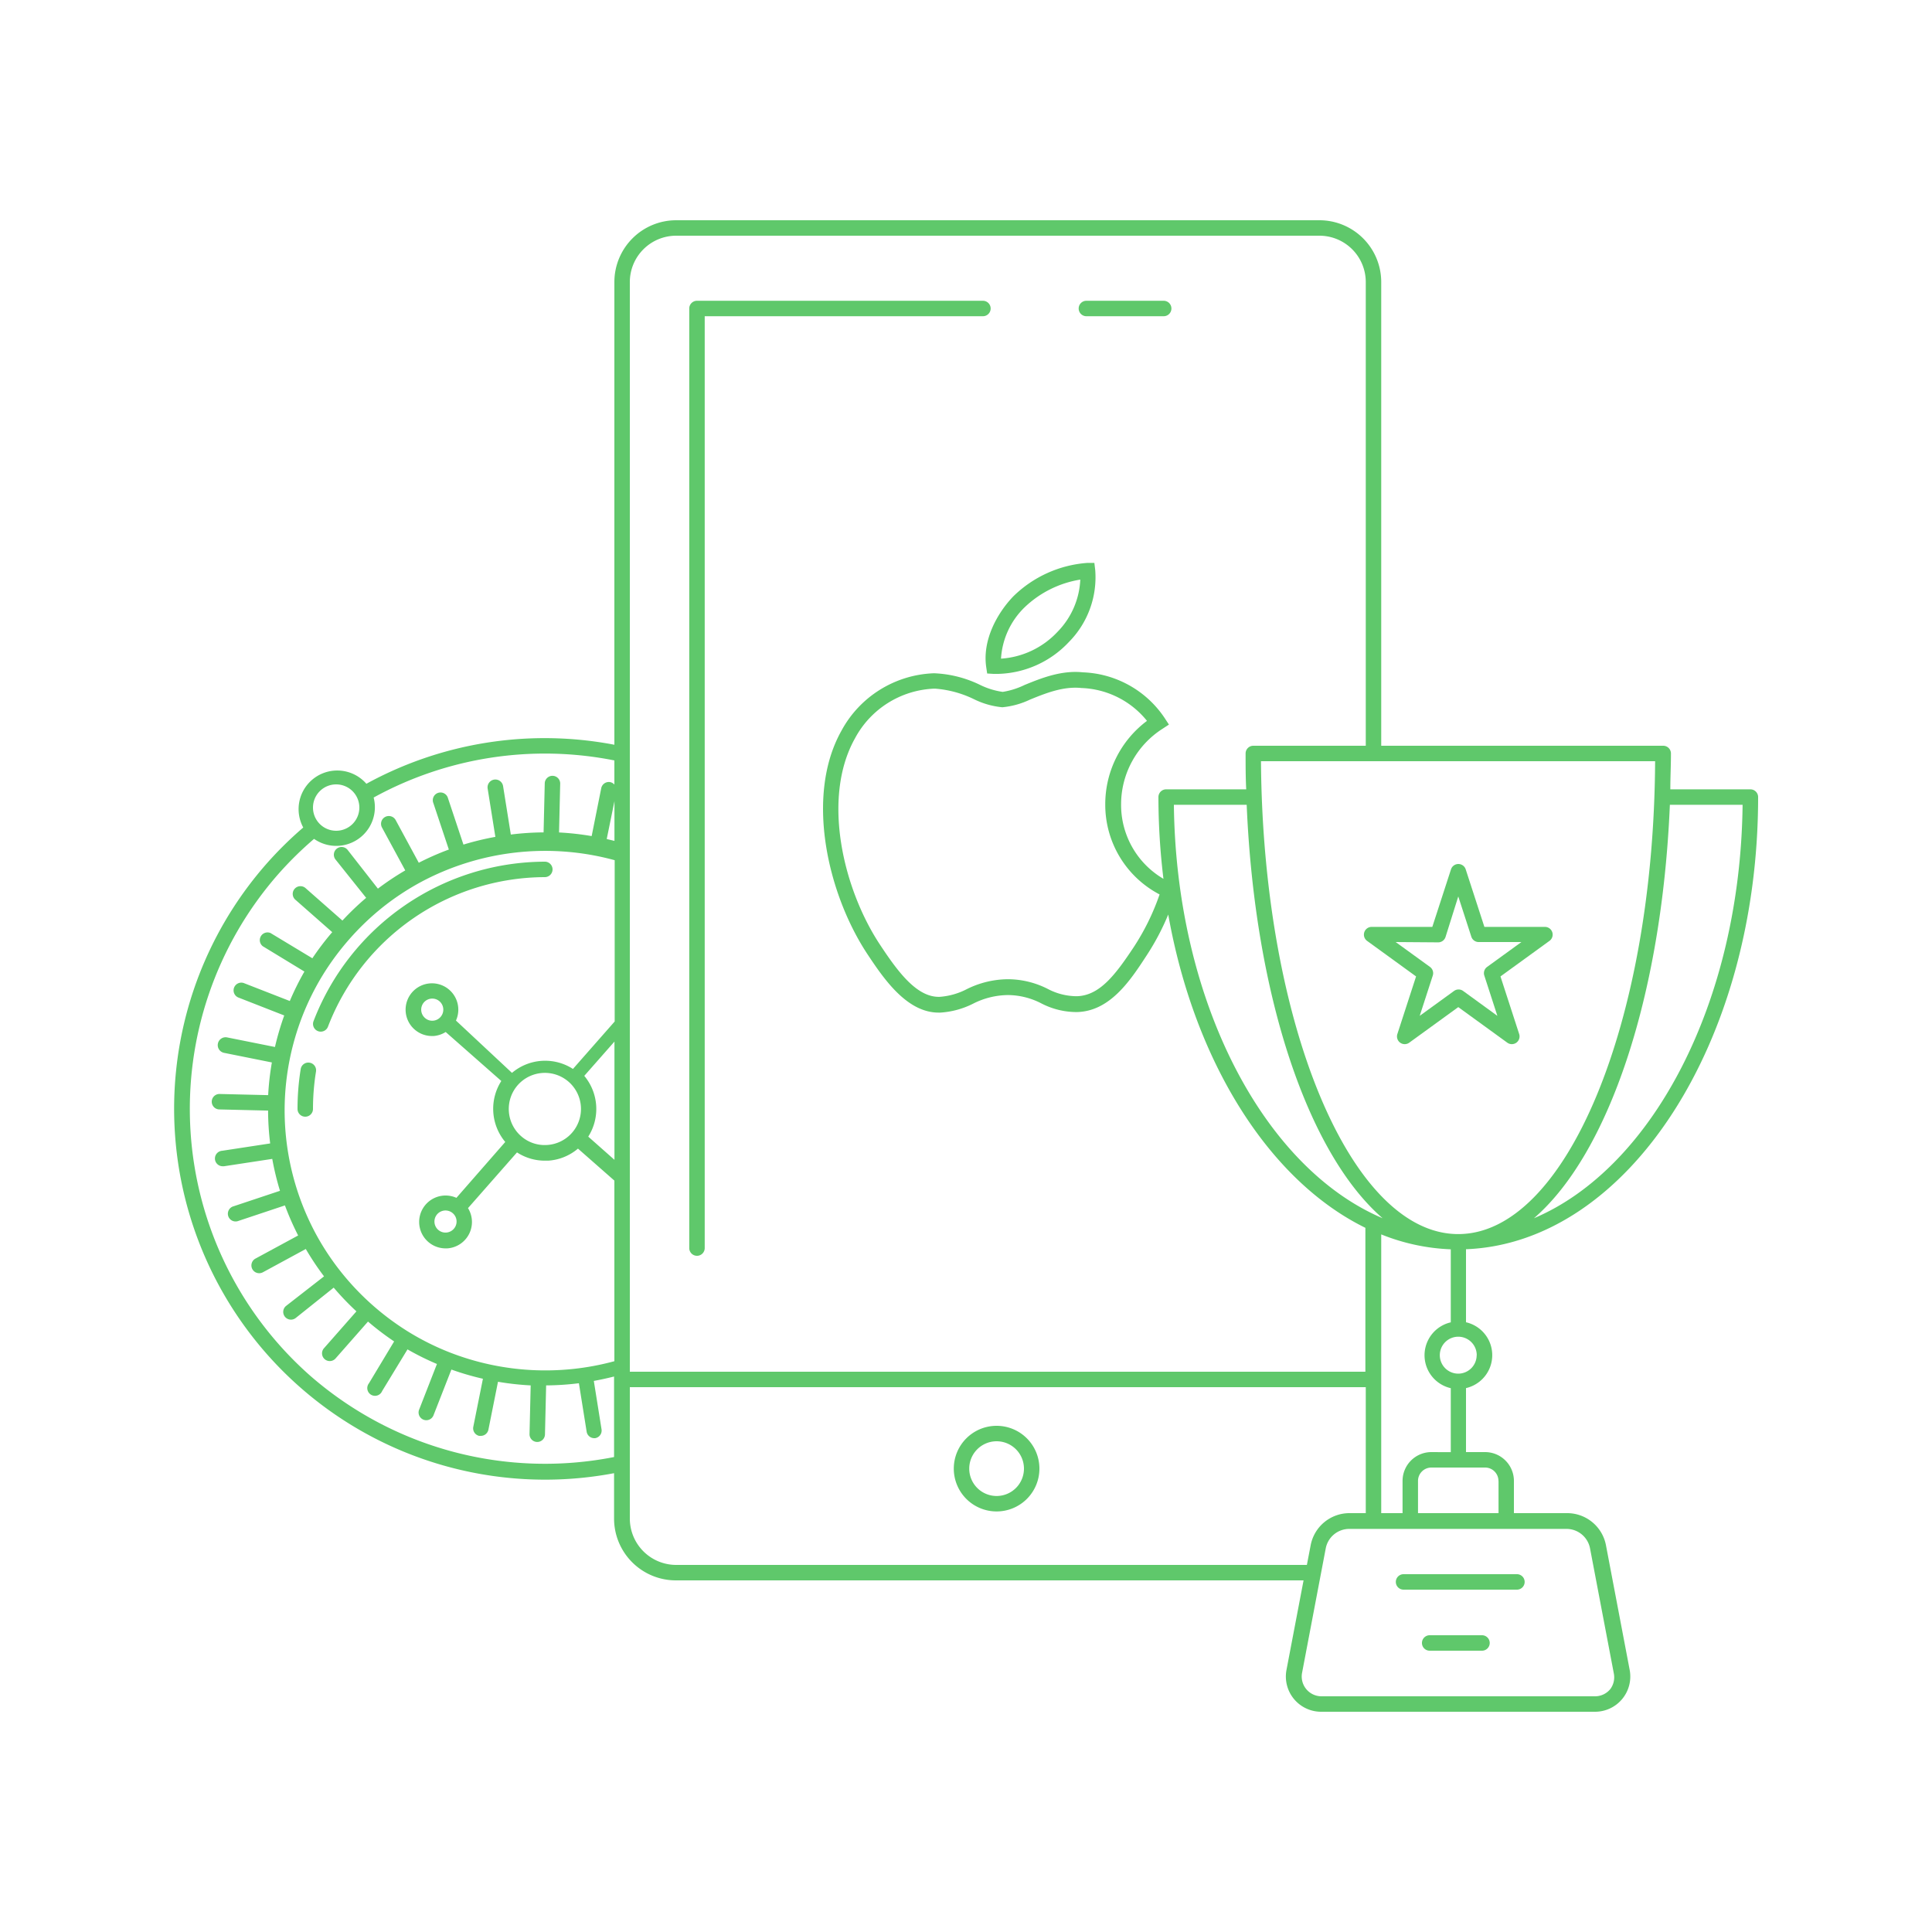 <svg id="Layer_1" data-name="Layer 1" xmlns="http://www.w3.org/2000/svg" viewBox="0 0 250 250"><defs><style>.cls-1{fill:#5fc86b}</style></defs><path class="cls-1" d="M176.54 120.63a1 1 0 0 0 .36 1.12l6.34 4.6-2.42 7.45a1 1 0 0 0 1.54 1.12l6.34-4.6 6.34 4.6a1 1 0 0 0 1.54-1.12l-2.42-7.45 6.34-4.6a1 1 0 0 0-.59-1.81h-7.83l-2.42-7.45a1 1 0 0 0-1.9 0l-2.42 7.45h-7.83a1 1 0 0 0-.97.69zm9.51 1.31a1 1 0 0 0 1-.69l1.65-5.25 1.69 5.21a1 1 0 0 0 1 .69h5.48l-4.44 3.22a1 1 0 0 0-.36 1.12l1.69 5.21-4.43-3.22a1 1 0 0 0-1.18 0l-4.44 3.22 1.69-5.21a1 1 0 0 0-.36-1.12l-4.44-3.22z"/><path class="cls-1" d="M207.81 199.95a5.11 5.11 0 0 0-5-4.15h-6.91v-4.17a3.73 3.73 0 0 0-3.73-3.73h-2.47v-8.28a4.37 4.37 0 0 0 0-8.52v-9.45c20.93-.81 37.8-26.73 37.8-58.51a1 1 0 0 0-1-1h-10.36c0-1.53.08-3.08.08-4.64a1 1 0 0 0-1-1h-36.49v-60a8 8 0 0 0-8-8H87.5a8 8 0 0 0-8 8v59.87a48 48 0 0 0-32.09 5.05 5 5 0 0 0-8.17 5.66 48.56 48.56 0 0 0-4.78 4.72 48 48 0 0 0 45 78.83v5.87a8 8 0 0 0 8 8h81.22l-2.21 11.59a4.56 4.56 0 0 0 4.53 5.41h35.4a4.56 4.56 0 0 0 4.48-5.41zm-13.9-8.32v4.17h-10.42v-4.17a1.73 1.73 0 0 1 1.73-1.73h7a1.73 1.73 0 0 1 1.68 1.73zm-8.69-3.73a3.73 3.73 0 0 0-3.73 3.73v4.17h-2.76v-36.07a26.73 26.73 0 0 0 9 1.93v9.45a4.37 4.37 0 0 0 0 8.52v8.28zm-33.32-83.76h9.42c1.05 24.91 8 45.2 17.59 53.5-15.36-6.52-26.72-27.96-27.01-53.5zm39.18 71.22a2.39 2.39 0 0 1-2.38 2.39 2.39 2.39 0 1 1 2.39-2.39zm34.41-71.22c-.29 25.53-11.65 47-27 53.5 9.62-8.3 16.54-28.59 17.59-53.5zm-36.8 55.55c-13.93 0-25.29-27.36-25.52-61.19h51c-.17 33.83-11.54 61.19-25.47 61.19zM81.5 36.5a6 6 0 0 1 6-6h83.23a6 6 0 0 1 6 6v60h-14.55a1 1 0 0 0-1 1c0 1.56 0 3.11.08 4.64H150.9a1 1 0 0 0-1 1 87.68 87.68 0 0 0 .65 10.58 11.08 11.08 0 0 1-5.48-9.71 11.6 11.6 0 0 1 5.35-9.7l.84-.55-.55-.84A13.3 13.3 0 0 0 140.14 87c-2.81-.3-5.44.77-7.55 1.63a10.1 10.1 0 0 1-2.84.9 9.73 9.73 0 0 1-2.94-.91 14.89 14.89 0 0 0-5.94-1.5 14.17 14.17 0 0 0-12 7.46c-4.73 8.45-1.75 21.22 3.45 29 2 3 5 7.45 9.13 7.45h.22a10.91 10.91 0 0 0 4.24-1.15 10.14 10.14 0 0 1 4.53-1.12 9.51 9.51 0 0 1 4.31 1.08 9.92 9.92 0 0 0 4.58 1.12c4.28-.08 6.92-4.06 9-7.26a31.7 31.7 0 0 0 2.84-5.36c3.4 19.15 13.09 34.45 25.51 40.54v18.62H81.5v-141zm68.55 79.24a30.6 30.6 0 0 1-3.34 6.81c-2.37 3.57-4.42 6.31-7.41 6.36a8.1 8.1 0 0 1-3.73-.95 11.47 11.47 0 0 0-5.12-1.25 12.12 12.12 0 0 0-5.34 1.28 9 9 0 0 1-3.51 1c-2.86.09-5.25-3-7.61-6.57-4.87-7.24-7.7-19.12-3.36-26.87a12.17 12.17 0 0 1 10.27-6.44h.1a13.84 13.84 0 0 1 5 1.35 10.52 10.52 0 0 0 3.7 1.06 10.65 10.65 0 0 0 3.6-1c2-.81 4.28-1.74 6.65-1.49a11.4 11.4 0 0 1 8.47 4.25 13.46 13.46 0 0 0-5.4 10.79 13.09 13.09 0 0 0 7.03 11.67zM58.19 175a33.6 33.6 0 0 1-5.2-2.58 34 34 0 0 1-4.73-3.49 34 34 0 0 1-4.06-4.25 33.6 33.6 0 0 1-3.25-4.87 34 34 0 0 1-2.34-5.34 33.76 33.76 0 0 1-1.39-5.7 33.69 33.69 0 0 1-.38-5.86 33.77 33.77 0 0 1 .65-5.83 34 34 0 0 1 1.64-5.6 33.61 33.61 0 0 1 2.59-5.23 34 34 0 0 1 3.49-4.73 34 34 0 0 1 4.24-4.06 33.61 33.61 0 0 1 4.88-3.25 34.09 34.09 0 0 1 25.21-2.9v20.87l-5.4 6.14a6.64 6.64 0 0 0-7.89.51L59 132.06a3.41 3.41 0 1 0-3.12 2h.22a3.4 3.4 0 0 0 1.57-.52l7.2 6.34a6.68 6.68 0 0 0 .51 7.89L59.06 155a3.42 3.42 0 1 0-1.41 6.54h.22a3.42 3.42 0 0 0 2.69-5.21l6.34-7.21a6.6 6.6 0 0 0 3.59 1.07h.44a6.61 6.61 0 0 0 3.86-1.56l4.71 4.14v23.37A34.06 34.06 0 0 1 58.19 175zM67 140.41a4.68 4.68 0 0 1 6.59-.42 4.67 4.67 0 0 1-2.79 8.17 4.61 4.61 0 0 1-3.39-1.16 4.68 4.68 0 0 1-.41-6.59zm8.61-1.2l3.9-4.43v15.3l-3.39-3a6.68 6.68 0 0 0-.52-7.87zm3.9-30.4l-1-.24 1-4.9zM57 131.6a1.42 1.42 0 0 1-1 .48 1.4 1.4 0 0 1-1-.35 1.43 1.43 0 1 1 2-.13zm1.73 27.4a1.43 1.43 0 1 1-.13-2 1.42 1.42 0 0 1 .13 2zM43.5 101.5a3 3 0 1 1-3 3 3 3 0 0 1 3-3zM40.12 178A46.05 46.05 0 0 1 36 113.12a46.53 46.53 0 0 1 4.64-4.57 5 5 0 0 0 7.71-5.35 46 46 0 0 1 31.15-4.8v3.12a1 1 0 0 0-.52-.31 1 1 0 0 0-1.18.78l-1.24 6.2a36 36 0 0 0-4.22-.47l.15-6.33a1 1 0 0 0-1-1 1 1 0 0 0-1 1l-.15 6.32a36.36 36.36 0 0 0-4.24.28l-1-6.26a1 1 0 0 0-2 .3l1 6.26a36.1 36.1 0 0 0-4.13 1l-2-6a1 1 0 1 0-1.89.64l2 6a35.32 35.32 0 0 0-3.89 1.71l-3-5.54a1 1 0 1 0-1.75 1l3 5.53a35.57 35.57 0 0 0-3.54 2.36L45 110a1 1 0 1 0-1.56 1.25l3.94 4.93a36 36 0 0 0-3.07 2.94l-4.74-4.17a1 1 0 1 0-1.32 1.5l4.74 4.17a36 36 0 0 0-2.57 3.38L35 120.73a1 1 0 0 0-1 1.71l5.39 3.28a35.59 35.59 0 0 0-1.89 3.81l-5.87-2.29a1 1 0 1 0-.73 1.86l5.88 2.3a36 36 0 0 0-1.2 4.08l-6.19-1.24a1 1 0 0 0-.39 2l6.18 1.24a35.74 35.74 0 0 0-.48 4.23l-6.3-.15a1 1 0 0 0-1 1 1 1 0 0 0 1 1l6.29.15a35.66 35.66 0 0 0 .27 4.25l-6.22.95a1 1 0 0 0 .15 2H29l6.23-.95a35.75 35.75 0 0 0 1 4.13l-6 2a1 1 0 1 0 .64 1.89l6-2a36 36 0 0 0 1.71 3.89l-5.54 3a1 1 0 0 0 1 1.75l5.53-3a35.57 35.57 0 0 0 2.36 3.54L37 169a1 1 0 0 0 1.25 1.56l4.93-3.94a36 36 0 0 0 2.94 3.07l-4.17 4.74a1 1 0 1 0 1.5 1.32l4.17-4.74a36 36 0 0 0 3.38 2.57L47.74 179a1 1 0 1 0 1.71 1l3.28-5.39a35.6 35.6 0 0 0 3.81 1.89l-2.29 5.87a1 1 0 1 0 1.86.73l2.3-5.88a35.48 35.48 0 0 0 4.08 1.19l-1.24 6.19a1 1 0 0 0 .75 1.2h.2a1 1 0 0 0 1-.8l1.24-6.2a36.12 36.12 0 0 0 4.23.47l-.15 6.32a1 1 0 0 0 1 1 1 1 0 0 0 1-1l.15-6.32a36.21 36.21 0 0 0 4.24-.28l1 6.26a1 1 0 0 0 1 .85H77a1 1 0 0 0 .84-1.14l-1-6.27q1.32-.24 2.62-.57v10.42A46.2 46.2 0 0 1 40.12 178zm47.38 24.5a6 6 0 0 1-6-6v-17h95.23v16.3h-2.13a5.11 5.11 0 0 0-5 4.15l-.49 2.55zm120.87 16.07a2.55 2.55 0 0 1-2 .93H171a2.56 2.56 0 0 1-2.52-3l3.07-16.14a3.1 3.1 0 0 1 3-2.52h28.2a3.1 3.1 0 0 1 3 2.52l3.07 16.14a2.55 2.55 0 0 1-.45 2.07z"/><path class="cls-1" d="M196.29 203.7h-14.67a1 1 0 0 0 0 2h14.67a1 1 0 0 0 0-2zm-4.52 7.9H185a1 1 0 0 0 0 2h6.77a1 1 0 0 0 0-2zM129 184.5a5.54 5.54 0 1 0 5.5 5.5 5.54 5.54 0 0 0-5.5-5.5zm0 9.08a3.54 3.54 0 1 1 3.5-3.58 3.54 3.54 0 0 1-3.5 3.58zm11.58-152.66h10a1 1 0 0 0 0-2h-10a1 1 0 0 0 0 2zM90.19 162.5a1 1 0 0 0 1-1V40.92h36a1 1 0 0 0 0-2h-37a1 1 0 0 0-1 1V161.5a1 1 0 0 0 1 1zm37.43-76.15l.12.8.8.05h.65a13 13 0 0 0 9.12-4.12 11.9 11.9 0 0 0 3.41-9.33l-.11-.91h-.91a15.25 15.25 0 0 0-9.59 4.34c-2.04 2.13-4.02 5.62-3.49 9.17zm4.92-7.72a13.54 13.54 0 0 1 7.25-3.63 10.3 10.3 0 0 1-2.94 6.75 11 11 0 0 1-7.32 3.48 10.1 10.1 0 0 1 3.01-6.6zM71.5 112.5a1 1 0 0 0-1-1 32.18 32.18 0 0 0-29.93 20.64 1 1 0 1 0 1.87.71A30.17 30.17 0 0 1 70.5 113.5a1 1 0 0 0 1-1zm-31.44 25.01a1 1 0 0 0-1.15.83 32.38 32.38 0 0 0-.41 5.16 1 1 0 0 0 2 0 30.31 30.31 0 0 1 .39-4.84 1 1 0 0 0-.83-1.15z"/></svg>
